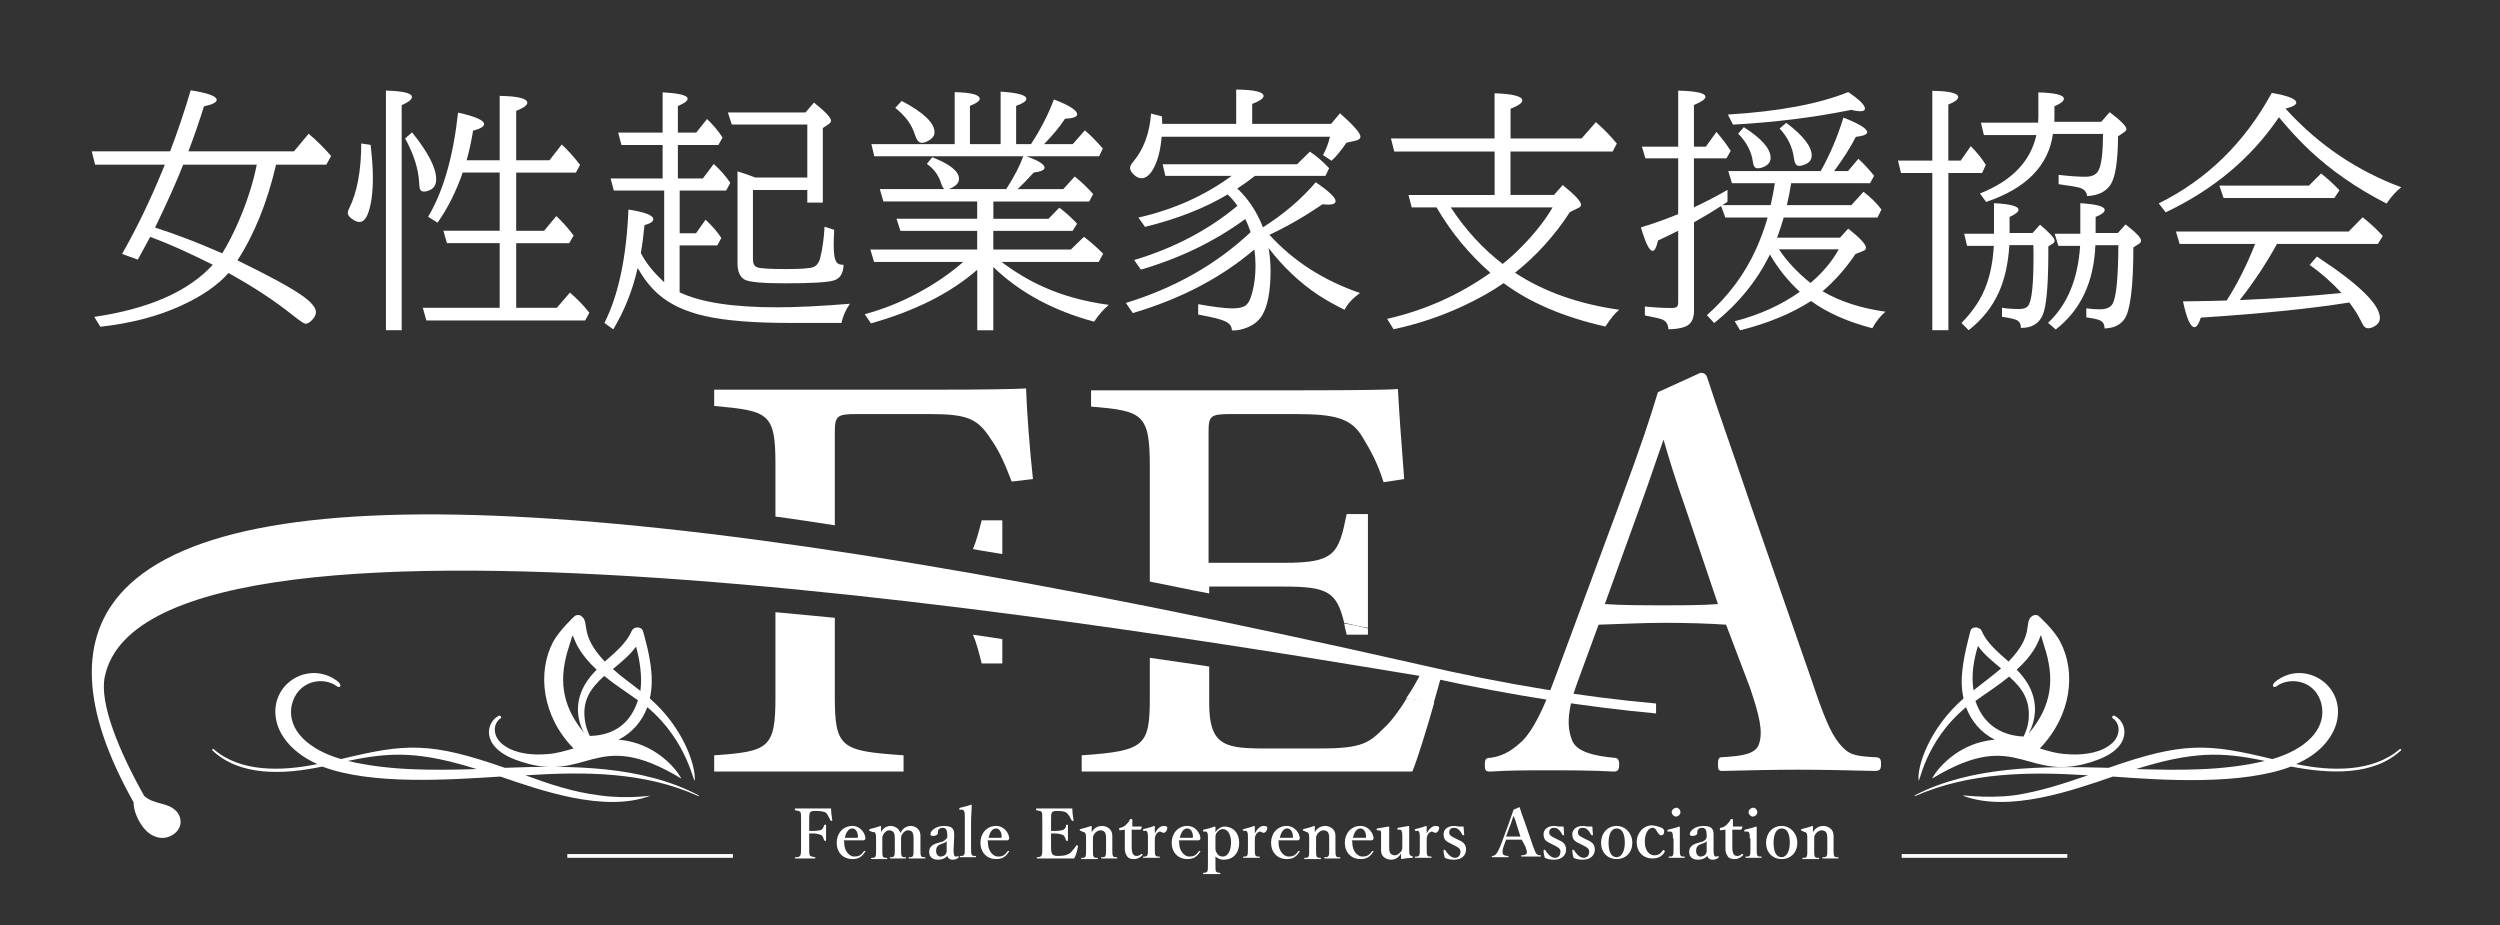 <?xml version="1.0" encoding="UTF-8"?>
<svg id="_レイヤー_1" data-name="レイヤー_1" xmlns="http://www.w3.org/2000/svg" version="1.1" viewBox="0 0 400 148">
  <rect x="0" y="0" width="400" height="148" fill="#333333" stroke="none"/>
  <!-- Generator: Adobe Illustrator 30.1.0, SVG Export Plug-In . SVG Version: 2.1.1 Build 136)  -->
  <defs>
    <style>
      .st0 {
        fill: #fff;
      }
    </style>
  </defs>
  <g>
    <g>
      <rect class="st0" x="90.77" y="136.65" width="26.5" height=".6"/>
      <rect class="st0" x="304.27" y="136.65" width="26.5" height=".6"/>
    </g>
    <g>
      <path class="st0" d="M335.67,121.55c-11.7,4.4-12.3-5.6-26.5,3-.2.1,3-5.6,10-6.2-2.2-1.1-3.8-3-4.6-5.2-6.8,5.6-7.5,12.8-7.6,11.6-.2-2.3,1.8-8.3,7.2-13-.8-3.4.2-7.3,1.1-10.8.2-.8,1.5-.7,1.8,0,.8,1.9,2.6,3.4,4.3,4.9,4.3-4.4,2.3-6.3,3.8-7.3.3-.2.8-.2,1,0,0,0,2.5,2.2,3.5,4.2,2.5,4.8,1.8,11.7-3.3,17,1.3.4,2.6.8,4.1.9,2.3.2,5,0,6.9-1.3,2-1.3,2-3.5.7-4.4-.3-.2,0-.6.3-.4,2,1,2.9,4.9-2.7,7ZM315.77,110.45c1.5-1.2,3-2.3,4.4-3.5-1.3-1.1-2.7-2.2-3.7-3.6-.7,2.3-1.1,4.8-.7,7.1ZM323.77,117.85c.4-.8.7-1.7.8-2.6.3-3.2-.9-5-3.1-7-1.7,1.4-3.6,2.6-5.4,3.9,1.1,3.3,3.6,5.5,7.7,5.7ZM327.07,103.35c-1.2-3.7.7-.8-4.4,3.8,5.8,5.8,1,11.3,2.1,10,3.6-4.4,4-8.7,2.3-13.8Z"/>
      <path class="st0" d="M384.17,120.05c-4.4,4.1-11.4,3.8-17.6,2.6-7.9,3-20.4,2.2-28.5,1.6-6.4,2.2-16.6,5.8-23.9,3.1-.7-.3,3.3.5,8.1-.1,4.1-.6,8-1.9,11.8-3.2-9.4-.6-18.9-.5-27.6,3.3-.1,0-.2-.1-.1-.1,9.1-4.7,20.4-4.7,31-4.4,12-4.2,15.9-3.9,26.2-1.4,4.9-1.4,8.7-4.5,7.9-8.6-.8-4-5.1-4.7-7.3-3-.4.3-1.2-.3.8-1.4,4.5-2.5,10.3,1.5,8.9,7.1-.6,2.4-2.7,5.1-6.5,6.7,5.7,1.2,12.3,1.3,16.6-2.4.1-.1.3.1.2.2ZM362.37,121.75c-7-1.5-11.6-1.5-20.6,1.3,6.8.2,14,.3,20.6-1.3Z"/>
    </g>
    <g>
      <path class="st0" d="M79.77,114.55c.3-.2.6.3.3.4-1.3.9-1.3,3.1.7,4.4,1.9,1.3,4.6,1.5,6.9,1.3,1.4-.1,2.7-.5,4.1-.9-5.1-5.2-5.8-12.2-3.3-17,1-1.9,3.5-4.2,3.5-4.2.3-.2.8-.2,1,0,1.5,1-.4,2.9,3.8,7.3,1.7-1.5,3.5-3,4.3-4.9.3-.7,1.5-.8,1.8,0,1,3.5,1.9,7.4,1.1,10.8,5.4,4.7,7.3,10.7,7.2,13-.1,1.3-.9-6-7.6-11.6-.8,2.2-2.4,4.1-4.6,5.2,7,.6,10.2,6.3,10,6.2-14.2-8.6-14.8,1.4-26.5-3-5.6-2.1-4.7-6-2.7-7ZM101.77,103.45c-1,1.4-2.4,2.5-3.7,3.6,1.3,1.2,2.9,2.3,4.4,3.5.3-2.4-.1-4.9-.7-7.1ZM102.07,112.05c-1.8-1.3-3.7-2.5-5.4-3.9-2.2,2-3.5,3.9-3.1,7,.1.9.4,1.8.8,2.6,4.2-.1,6.6-2.3,7.7-5.7ZM93.37,117.15c1,1.3-3.8-4.2,2.1-10-5-4.6-3.2-7.4-4.4-3.8-1.7,5.1-1.3,9.4,2.3,13.8Z"/>
      <path class="st0" d="M34.17,119.85c4.2,3.7,10.8,3.6,16.6,2.4-3.8-1.7-5.9-4.3-6.5-6.7-1.4-5.6,4.3-9.6,8.9-7.1,2,1.1,1.2,1.7.8,1.4-2.2-1.7-6.4-1-7.3,3-.8,4.1,3,7.2,7.9,8.6,10.3-2.5,14.2-2.8,26.2,1.4,10.6-.4,21.9-.4,31,4.4.1.1,0,.2-.1.1-8.6-3.9-18.2-3.9-27.6-3.3,3.8,1.4,7.7,2.7,11.8,3.2,4.8.7,8.9-.1,8.1.1-7.3,2.7-17.5-.9-23.9-3.1-8.1.5-20.6,1.4-28.5-1.6-6.2,1.3-13.2,1.6-17.6-2.6-.1-.1.1-.3.2-.2ZM76.27,123.05c-9-2.8-13.6-2.8-20.6-1.3,6.7,1.6,13.9,1.5,20.6,1.3Z"/>
    </g>
    <path class="st0" d="M133.57,69.25c0-2.7.3-3,3.5-3h11.6c6.1,0,7.7.7,9.8,3.9,1.5,2.1,2.4,4.3,3.4,6.9l3.4-.4c-.5-4.5-1-11.1-1.1-14.5-1.9.1-5.6.2-15.4.2h-34.5v2.6c8.7.8,9.8,1.1,9.8,9.3v8.4c3.1.4,6.2.9,9.5,1.4v-14.8Z"/>
    <path class="st0" d="M160.37,83.25h-3.3c-.5,2-.9,3.4-1.4,4.6,1.5.3,3.1.5,4.7.8v-5.4Z"/>
    <path class="st0" d="M124.07,111.55c0,8.1-1,8.7-9.8,9.3v2.6h30.3v-2.6c-9.9-.7-11-1.1-11-9.3v-12.7c-3.2-.3-6.3-.6-9.5-.9v13.6Z"/>
    <path class="st0" d="M225.27,111.75h-.2c-1.1,1.8-2.4,3.6-3.6,4.7-2.4,2.4-3.5,3.3-10.1,3.3h-10.1c-5.4-.1-7.8-.7-7.8-7.2v-5.9c-3.1-.5-6.2-.9-9.5-1.4v6.4c0,7.7-.8,8.5-10.9,9.2v2.6h52.9c.8-1.9,2.4-7.1,3.5-11-.4-.1-.9-.2-1.3-.3l-2.9-.4Z"/>
    <path class="st0" d="M193.37,93.85h12c7,0,8.5.8,9.7,5.8,1.3.3,2.5.6,3.8.8v-18.2h-3.4c-1.3,6.4-1.9,7.8-10,7.8h-12.1v-20.8c0-2.7.2-3,3.6-3h10.3c6.5,0,9,.7,10.8,3.8,1.2,2,2.3,3.9,3.3,7.1l3.3-.5c-.4-5-.9-12-1-14.4-1.3.1-5.6.2-15.8.2h-33.3v2.6c8.2.7,9.4,1.1,9.4,9.5v18.5c3.1.6,6.3,1.3,9.5,1.9v-1.1h-.1Z"/>
    <path class="st0" d="M227.27,107.85c-.6,1.2-1.4,2.6-2.3,3.9h.2l2.9.5c.4.1.9.2,1.3.3.5-1.7.9-3.2,1.1-3.9l-3.2-.8Z"/>
    <path class="st0" d="M215.47,101.55h3.4v-1c-1.3-.3-2.5-.6-3.8-.8.1.5.2,1.1.4,1.8Z"/>
    <path class="st0" d="M264.87,112.55c-11.2-1-23.9-3-38.1-6.3-120.4-27.3-188.1-31.2-206.8-12-7.5,7.7-7,19.2,1.4,34.1,0,1.3.6,2.8,1.6,4.1,1.1,1.4,3,2.2,4.7,1.1,1.4-.9,1.6-2.5.6-3.7-1.5-1.6-3.5-1-5.2-2.5-4.1-7.3-7.2-14.9-6.3-19.1,7.2-34.5,170-6.8,212.2.2,13.3,2.9,25.2,4.7,36,5.7v-1.6h-.1Z"/>
    <path class="st0" d="M155.67,101.55c.5,1.1.9,2.6,1.4,4.6h3.3v-3.9l-4.7-.7Z"/>
    <path class="st0" d="M276.17,99.95c-2.8-.2-6.5-.3-9.8-.3-3.6,0-7,.2-10.6.3l-3.3,9c-1.9,5.1-1.7,7.6-.9,9.6.8,1.8,3.6,2.4,6.7,2.7.5,0,.8.2.8,1.1s-.3,1.1-.9,1.1c-3.2-.2-7.5-.2-10.7-.2-3,0-6.2,0-9,.2-.8,0-.9-.2-.9-1.1s.2-1.1.9-1.1c2.3-.3,3.8-1.5,5.1-2.7,1.7-1.7,3.3-4.9,5.2-10l10.3-27.8c4-10.8,4.8-13.5,6.2-18l6.8-3.1c.6,0,.9.2,1.1.8,1.7,5.3,3.3,9.6,7.1,20.8l9.7,27.9c1.7,5.1,2.9,8.1,4.3,9.8,1.5,1.8,2.3,2,5.6,2.2.9,0,1.1.2,1.1,1.1s-.2,1.1-1.1,1.1c-3.7-.1-8.5-.2-12.2-.2-3.3,0-8.4.1-12.1.2-.6,0-.7-.2-.7-1.1s.2-1.1.7-1.1c3.3-.2,5.4-.5,5.9-2.2.6-1.9.1-4.3-1.5-9l-3.8-10ZM269.77,81.55c-2-5.7-2.7-8.1-3.6-11.2-1.2,3.3-1.9,5.6-3.9,11.1l-5.5,15.2c2.8.2,6.3.2,9.5.2,2.7,0,6.1,0,8.6-.2l-5.1-15.1Z"/>
    <g>
      <path class="st0" d="M129.47,135.35c0,1.1,0,1.2.1,1.5.1.2.4.2.8.3q.1,0,.1.1t-.1.1h-3.1q-.1,0-.1-.1,0-.1.1-.1c.4,0,.6,0,.8-.3.1-.3.1-.7.1-1.5v-4c0-1,0-1.2-.1-1.4-.1-.2-.4-.2-.8-.3q-.1,0-.1-.1c0-.1,0-.2.1-.2h5.7c0,.6.1,1.3.2,1.9q0,.1-.1.1c-.1,0-.2,0-.2-.1-.2-.4-.5-1-.7-1.2-.3-.2-.8-.3-1.7-.3-.4,0-.7,0-.9.3-.1.2-.1.7-.1,1.3v1.6h.6c.7,0,1.2-.1,1.4-.2.2-.2.3-.4.4-.7q0-.1.2-.1.1,0,.1.1v2.4q0,.1-.1.1-.1,0-.2-.1c-.1-.3-.2-.6-.4-.8-.2-.1-.7-.3-1.4-.3h-.6v2Z"/>
      <path class="st0" d="M135.07,134.85c0,1.4.9,2.2,1.6,2.2s1.1-.2,1.5-.8l.1-.1h.1l.1.1s0,.1-.1.1c-.5.8-1.1,1.1-2,1.1-1.5,0-2.5-1.1-2.5-2.6s1-2.7,2.5-2.7c1.4,0,2.1,1.3,2.1,2q0,.1-.1.2t-.2.1h-3.2c.1.1.1.2.1.4ZM137.17,134.05c.1,0,.1-.1.1-.2,0-.6-.3-1.3-.9-1.3s-1,.6-1.2,1.5h2Z"/>
      <path class="st0" d="M139.17,132.95q-.1,0-.1-.1t.1-.2c.4-.1,1.2-.3,1.7-.5q.1,0,.1.1v.9c.3-.7,1-1,1.5-1,.6,0,1.3.3,1.6,1.1.4-.7.9-1.1,1.7-1.1.3,0,1.5.2,1.5,1.6v2c0,.7,0,1,.1,1.2s.3.2.6.2q.1,0,.1.1,0,.1-.1.1h-2.5q-.1,0-.1-.1,0-.1.1-.1c.3,0,.5,0,.6-.2s.1-.5.1-1.2v-1.5c0-.3,0-.6-.1-.9s-.3-.5-.8-.5c-.4,0-.7.3-.9.6-.2.3-.2.5-.2.8v1.5c0,.7,0,1,.1,1.2s.3.2.6.2q.1,0,.1.1,0,.1-.1.1h-2.4q-.1,0-.1-.1,0-.1.1-.1c.3,0,.5,0,.6-.2s.1-.5.1-1.2v-1.5c0-.3,0-.6-.1-.9s-.4-.5-.8-.5-.7.3-.9.6c-.2.3-.2.5-.2.9v1.5c0,.7,0,1,.1,1.2s.3.2.6.2q.1,0,.1.1,0,.1-.1.1h-2.4q-.1,0-.1-.1,0-.1.1-.1c.3,0,.5,0,.6-.2s.1-.5.1-1.2v-1.6c0-.4,0-.7-.1-.9-.1-.2-.2-.3-.4-.2l-.5-.2Z"/>
      <path class="st0" d="M152.57,136.05c0,.7.1,1,.4,1,.1,0,.2,0,.3-.1,0,0,.1,0,.1.1v.2c-.2.1-.5.3-.9.3-.5,0-.8-.2-.9-.6-.4.4-.8.6-1.5.6-1.1,0-1.4-.7-1.4-1.2s.1-.7.4-1c.3-.3.7-.4,1.4-.6.5-.1.7-.3.8-.4s.3-.3.3-.4v-.3c0-.8-.2-1.2-.7-1.2-.2,0-.4,0-.6.2-.2.1-.2.3-.2.6s-.3.5-.8.5c-.3,0-.4-.1-.4-.3,0-.5.8-1.3,2.2-1.3,1.6,0,1.6.8,1.6,1.6l-.1,2.3ZM151.47,134.55c-.1.2-.3.3-.9.5-.6.2-.8.6-.8,1.1,0,.6.4.9.7.9.6,0,1-.4,1-.9v-1.6Z"/>
      <path class="st0" d="M154.37,130.75c0-.4,0-.7-.1-.9,0-.2-.2-.3-.4-.3h-.3q-.1,0-.1-.1t.1-.2c.4-.1,1.3-.3,1.8-.5q.1,0,.1.1c0,.8-.1,1.6-.1,2.7v4c0,.7,0,1,.1,1.2s.3.2.6.2q.1,0,.1.1,0,.1-.1.1h-2.4q-.1,0-.1-.1,0-.1.1-.1c.3,0,.5,0,.6-.2s.1-.5.1-1.2v-4.8h0Z"/>
      <path class="st0" d="M158.07,134.85c0,1.4.9,2.2,1.6,2.2s1.1-.2,1.5-.8l.1-.1h.1l.1.1s0,.1-.1.1c-.5.8-1.1,1.1-2,1.1-1.5,0-2.5-1.1-2.5-2.6s1-2.7,2.5-2.7c1.4,0,2.1,1.3,2.1,2q0,.1-.1.2t-.2.1h-3.2c.1.1.1.2.1.4ZM160.17,134.05c.1,0,.1-.1.1-.2,0-.6-.3-1.3-.9-1.3s-1,.6-1.2,1.5h2Z"/>
      <path class="st0" d="M168.17,135.35c0,.5,0,1.1.2,1.3.2.3.6.3,1,.3,1,0,1.5-.2,1.9-.5.3-.3.6-.7.9-1.1,0-.1.1-.1.2-.1s.1.1.1.2c-.1.6-.3,1.4-.6,1.9h-5.9q-.1,0-.1-.1t.1-.1c.4,0,.6-.1.7-.3.1-.2.1-.7.1-1.4v-4.1c0-1,0-1.2-.1-1.4-.1-.2-.3-.2-.8-.3q-.1,0-.1-.1c0-.1,0-.2.1-.2h5.7c0,.6.1,1.3.2,1.9q0,.1-.1.1c-.1,0-.2,0-.2-.1-.2-.4-.5-.9-.7-1.1-.3-.3-.8-.4-1.6-.4-.4,0-.7,0-.9.3-.1.2-.1.7-.1,1.3v1.6h.6c.7,0,1.2-.1,1.4-.2.3-.2.4-.4.4-.7q0-.1.2-.1.1,0,.1.1v2.4q0,.1-.1.1-.1,0-.2-.1c-.1-.3-.2-.6-.4-.8-.2-.1-.7-.3-1.4-.3h-.6v2h0Z"/>
      <path class="st0" d="M172.97,132.95q-.1,0-.2-.1t.1-.2c.4-.1,1.2-.3,1.7-.5q.1,0,.1.1v.9c.4-.7,1-1,1.7-1,.3,0,1.6.2,1.6,1.6v2c0,.7,0,1,.1,1.2s.3.2.6.2q.1,0,.1.1,0,.1-.1.1h-2.4q-.1,0-.1-.1,0-.1.1-.1c.3,0,.5,0,.6-.2s.1-.5.1-1.2v-1.5c0-.3,0-.6-.1-.9s-.4-.5-.8-.5-.8.3-1,.6c-.2.3-.2.5-.2.9v1.5c0,.7,0,1,.1,1.2s.3.2.6.2q.1,0,.1.1,0,.1-.1.1h-2.5q-.1,0-.1-.1,0-.1.1-.1c.3,0,.5,0,.6-.2s.1-.5.1-1.2v-1.6c0-.4,0-.7-.1-.9-.1-.2-.2-.2-.3-.2l-.4-.2Z"/>
      <path class="st0" d="M179.17,132.85q-.1,0-.1-.2t.1-.2c.3,0,.7-.2,1-.5.2-.2.5-.5.6-.8,0-.1.1-.1.2-.1s.2,0,.2.1v1.1h1.5s.1,0,0,.1l-.1.3-.1.1h-1.4v2.8c0,.6.1.9.2,1.1.2.3.5.3.6.3.3,0,.5-.1.7-.3h.2q.1.1,0,.2c-.3.3-.7.6-1.3.6-.5,0-.9-.1-1.1-.4-.2-.3-.4-.6-.4-1.2v-3.1l-.8.1Z"/>
      <path class="st0" d="M183.07,132.95q-.1,0-.2-.1t.1-.2c.4-.1,1.2-.3,1.7-.5q.1,0,.1.1v1.1c.3-.6.8-1.2,1.4-1.2.4,0,.6.1.6.3,0,.4-.3.8-.6.8-.2,0-.4-.2-.6-.2-.1,0-.3.1-.5.3-.2.3-.3.5-.3,1v1.3c0,.7,0,1,.1,1.2s.3.2.6.2q.1,0,.1.1,0,.1-.1.1h-2.5q-.1,0-.1-.1,0-.1.1-.1c.3,0,.5,0,.6-.2s.1-.5.1-1.2v-1.6c0-.4,0-.7-.1-.9-.1-.2-.2-.3-.4-.2h-.1Z"/>
      <path class="st0" d="M188.67,134.85c0,1.4.9,2.2,1.6,2.2s1.1-.2,1.5-.8l.1-.1h.1l.1.1s0,.1-.1.1c-.5.8-1.1,1.1-2,1.1-1.5,0-2.5-1.1-2.5-2.6s1-2.7,2.5-2.7c1.4,0,2.1,1.3,2.1,2q0,.1-.1.2t-.2.1h-3.2c.1.1.1.2.1.4ZM190.77,134.05c.1,0,.1-.1.1-.2,0-.6-.3-1.3-.9-1.3s-1,.6-1.2,1.5h2Z"/>
      <path class="st0" d="M194.47,138.05c0,.8,0,1.3.1,1.4s.3.2.6.2q.1,0,.1.1t-.1.1h-2.6q-.1,0-.1-.1,0-.1.1-.1c.3,0,.5-.1.6-.2.1-.2.1-.6.1-1.4v-3.9c0-.4,0-.7-.1-.9-.1-.2-.2-.2-.3-.2h-.3q-.1,0-.1-.1,0-.1.1-.2c.5-.1,1.2-.3,1.8-.5.1,0,.1.1.1.1v.8c.4-.6,1-.9,1.4-.9,1.5,0,2.4,1.1,2.4,2.6,0,1.6-.9,2.7-2.5,2.7-.6,0-.9-.2-1.3-.5v1ZM194.47,135.55c0,.4,0,.6.2.9.2.4.5.6,1,.6.8,0,1.3-1,1.3-2.3s-.6-2.1-1.3-2.1c-.4,0-.7.2-1,.6-.2.3-.2.5-.2.9v1.4Z"/>
      <path class="st0" d="M199.07,132.95q-.1,0-.2-.1t.1-.2c.4-.1,1.2-.3,1.7-.5q.1,0,.1.1v1.1c.3-.6.8-1.2,1.4-1.2.4,0,.6.1.6.3,0,.4-.3.8-.6.8-.2,0-.4-.2-.6-.2-.1,0-.3.1-.5.3-.2.3-.3.5-.3,1v1.3c0,.7,0,1,.1,1.2s.3.2.6.2q.1,0,.1.1,0,.1-.1.1h-2.5q-.1,0-.1-.1,0-.1.1-.1c.3,0,.5,0,.6-.2s.1-.5.1-1.2v-1.6c0-.4,0-.7-.1-.9-.1-.2-.2-.3-.4-.2h-.1Z"/>
      <path class="st0" d="M204.57,134.85c0,1.4.9,2.2,1.6,2.2s1.1-.2,1.5-.8l.1-.1h.1l.1.1s0,.1-.1.1c-.5.8-1.1,1.1-2,1.1-1.5,0-2.5-1.1-2.5-2.6s1-2.7,2.5-2.7c1.4,0,2.1,1.3,2.1,2q0,.1-.1.2t-.2.1h-3.2c.2.1.1.2.1.4ZM206.77,134.05c.1,0,.1-.1.1-.2,0-.6-.3-1.3-.9-1.3s-1,.6-1.2,1.5h2Z"/>
      <path class="st0" d="M208.67,132.95q-.1,0-.2-.1t.1-.2c.4-.1,1.2-.3,1.7-.5q.1,0,.1.1v.9c.4-.7,1-1,1.7-1,.3,0,1.6.2,1.6,1.6v2c0,.7,0,1,.1,1.2s.2.2.6.2q.1,0,.1.1,0,.1-.1.1h-2.4q-.1,0-.1-.1,0-.1.1-.1c.3,0,.5,0,.6-.2s.1-.5.1-1.2v-1.5c0-.3,0-.6-.1-.9s-.4-.5-.8-.5-.8.3-1,.6c-.2.3-.2.5-.2.9v1.5c0,.7,0,1,.1,1.2s.3.2.6.2q.1,0,.1.1,0,.1-.1.1h-2.5q-.1,0-.1-.1,0-.1.1-.1c.3,0,.5,0,.6-.2s.1-.5.1-1.2v-1.6c0-.4,0-.7-.1-.9-.1-.2-.2-.2-.3-.2l-.4-.2Z"/>
      <path class="st0" d="M216.37,134.85c0,1.4.9,2.2,1.6,2.2s1.1-.2,1.5-.8l.1-.1h.1l.1.1s0,.1-.1.1c-.5.8-1.1,1.1-2,1.1-1.5,0-2.5-1.1-2.5-2.6s1-2.7,2.5-2.7c1.4,0,2.1,1.3,2.1,2q0,.1-.1.2t-.2.1h-3.2c.1.1.1.2.1.4ZM218.47,134.05c.1,0,.1-.1.1-.2,0-.6-.3-1.3-.9-1.3s-1,.6-1.2,1.5h2Z"/>
      <path class="st0" d="M225.97,137.05q.1,0,.1.1t-.1.1c-.4,0-1.3.1-1.7.2-.1,0-.1-.1-.1-.1v-.8c-.4.7-1,1-1.6,1-.4,0-1.6-.2-1.6-1.5v-2.9c0-.2-.2-.3-.3-.3h-.3q-.1,0-.1-.1c0-.1,0-.2.1-.2.5-.1,1.3-.2,1.8-.3.1,0,.1.1.1.1v3c0,.4,0,.8.1,1,.1.3.4.5.8.5s.7-.3,1-.6c.2-.3.2-.5.2-.9v-1.5c0-.4,0-.6-.1-.8,0-.2-.1-.3-.3-.3h-.3q-.1,0-.1-.1,0-.1.1-.2c.4-.1,1.3-.2,1.7-.3.1,0,.1.1.1.1v3.4c0,.7,0,.9.1,1.1s.2.2.4.2v.1Z"/>
      <path class="st0" d="M226.57,132.95q-.1,0-.2-.1t.1-.2c.4-.1,1.2-.3,1.7-.5q.1,0,.1.1v1.1c.3-.6.8-1.2,1.4-1.2.4,0,.6.1.6.3,0,.4-.3.8-.6.8-.2,0-.4-.2-.6-.2-.1,0-.3.1-.5.3-.2.3-.3.5-.3,1v1.3c0,.7,0,1,.1,1.2s.3.2.6.2q.1,0,.1.1,0,.1-.1.1h-2.5q-.1,0-.1-.1,0-.1.1-.1c.3,0,.5,0,.6-.2s.1-.5.1-1.2v-1.6c0-.4,0-.7-.1-.9-.1-.2-.2-.3-.4-.2h-.1Z"/>
      <path class="st0" d="M232.27,135.05c-.8-.4-1.3-.6-1.3-1.6,0-.6.5-1.3,1.7-1.3.3,0,.6.1.8.1h.7c0,.4.1.9.1,1.3q0,.1-.1.1t-.2-.1c-.3-.6-.7-1.1-1.3-1.1s-.8.3-.8.8c0,.3.2.5.8.8l.4.2c.9.4,1.5.7,1.5,1.7,0,.8-.6,1.6-1.9,1.6-.6,0-1.1-.1-1.5-.3-.1-.3-.2-.8-.2-1.2q0-.1.1-.1.1,0,.2.1c.4.7,1,1.2,1.5,1.2.6,0,.9-.4.9-1,0-.5-.4-.7-1-1l-.4-.2Z"/>
      <path class="st0" d="M243.47,134.35h-2.5l-.4,1.1c-.2.6-.2,1-.1,1.2.1.2.5.3.8.3q.1,0,.1.1t-.1.1h-2.5q-.1,0-.1-.1,0-.1.1-.1c.3,0,.5-.2.6-.3.2-.2.4-.6.7-1.3l1.3-3.5c.5-1.4.6-1.7.8-2.3l.9-.4q.1,0,.1.1c.2.7.4,1.2.9,2.6l1.2,3.5c.2.6.4,1,.5,1.2.2.2.3.3.7.3q.1,0,.1.1,0,.1-.1.1h-3q-.1,0-.1-.1,0-.1.1-.1c.4,0,.7-.1.8-.3.1-.2,0-.5-.2-1.1l-.6-1.1ZM242.67,131.95c-.2-.7-.3-1-.5-1.4-.2.4-.2.7-.5,1.4l-.7,1.9h2.3l-.6-1.9Z"/>
      <path class="st0" d="M248.27,135.05c-.8-.4-1.3-.6-1.3-1.6,0-.6.5-1.3,1.7-1.3.3,0,.6.1.8.1h.7c0,.4.1.9.1,1.3q0,.1-.1.1t-.2-.1c-.3-.6-.7-1.1-1.3-1.1s-.8.3-.8.8c0,.3.2.5.8.8l.4.2c.9.4,1.5.7,1.5,1.7,0,.8-.6,1.6-1.9,1.6-.6,0-1.1-.1-1.5-.3-.1-.3-.2-.8-.2-1.2q0-.1.1-.1.1,0,.2.1c.4.7,1,1.2,1.5,1.2.6,0,.9-.4.9-1,0-.5-.4-.7-1-1l-.4-.2Z"/>
      <path class="st0" d="M252.87,135.05c-.8-.4-1.3-.6-1.3-1.6,0-.6.5-1.3,1.7-1.3.3,0,.6.1.8.1h.7c0,.4.1.9.1,1.3q0,.1-.1.1t-.2-.1c-.3-.6-.7-1.1-1.3-1.1s-.8.3-.8.8c0,.3.2.5.8.8l.4.2c.9.4,1.5.7,1.5,1.7,0,.8-.6,1.6-1.9,1.6-.6,0-1.1-.1-1.5-.3-.1-.3-.2-.8-.2-1.2q0-.1.1-.1.1,0,.2.1c.4.7,1,1.2,1.5,1.2.6,0,.9-.4.9-1,0-.5-.4-.7-1-1l-.4-.2Z"/>
      <path class="st0" d="M261.17,134.85c0,1.5-1,2.6-2.5,2.6s-2.5-1.1-2.5-2.6,1-2.7,2.5-2.7c1.4,0,2.5,1.2,2.5,2.7ZM257.37,134.85c0,1.4.4,2.3,1.3,2.3.8,0,1.3-1,1.3-2.3,0-1.4-.4-2.3-1.3-2.3s-1.3,1-1.3,2.3Z"/>
      <path class="st0" d="M265.87,132.45c.2.1.4.3.4.5,0,.4-.1.7-.5.7-.3,0-.5-.4-.7-.7-.1-.2-.3-.5-.6-.5-.8,0-1.3.9-1.3,2.3s.8,2.1,1.5,2.1c.6,0,1-.2,1.4-.8q.1-.1.2,0t.1.2c-.4.8-1.1,1.1-2,1.1-1.5,0-2.5-1.1-2.5-2.6s1.1-2.7,2.5-2.7c.8.1,1.2.3,1.5.4Z"/>
      <path class="st0" d="M267.67,134.15c0-.4,0-.7-.1-.9-.1-.2-.2-.2-.4-.2h-.3q-.1,0-.1-.1t.1-.2c.4-.1,1.3-.3,1.8-.5q.1,0,.1.1v3.3c0,.7,0,1,.1,1.2s.3.2.6.2q.1,0,.1.1,0,.1-.1.1h-2.4q-.1,0-.1-.1,0-.1.1-.1c.3,0,.5,0,.6-.2s.1-.5.1-1.2v-1.5h-.1ZM268.87,129.95c0,.4-.4.7-.7.7-.4,0-.7-.4-.7-.7,0-.4.4-.7.7-.7.3-.1.7.3.7.7Z"/>
      <path class="st0" d="M274.17,136.05c0,.7.1,1,.4,1,.1,0,.2,0,.3-.1,0,0,.1,0,.1.1v.2c-.2.1-.5.3-.9.3-.5,0-.8-.2-.9-.6-.4.4-.8.6-1.5.6-1.1,0-1.4-.7-1.4-1.2s.1-.7.4-1,.7-.4,1.4-.6c.5-.1.7-.3.8-.4.1-.1.2-.3.2-.4v-.3c0-.8-.2-1.2-.7-1.2-.2,0-.4,0-.6.2-.2.1-.2.3-.2.6s-.3.5-.8.5c-.3,0-.4-.1-.4-.3,0-.5.8-1.3,2.2-1.3,1.6,0,1.6.8,1.6,1.6v2.3ZM273.07,134.55c-.1.2-.3.3-.9.5s-.8.6-.8,1.1c0,.6.4.9.7.9.6,0,1-.4,1-.9v-1.6Z"/>
      <path class="st0" d="M275.27,132.85q-.1,0-.1-.2t.1-.2c.3,0,.7-.2,1-.5.2-.2.5-.5.6-.8,0-.1.1-.1.2-.1s.2,0,.2.1v1.1h1.5s.1,0,0,.1l-.1.3-.1.1h-1.4v2.8c0,.6.1.9.2,1.1.2.3.5.3.6.3.3,0,.5-.1.7-.3h.2q.1.1,0,.2c-.3.3-.7.6-1.3.6-.5,0-.9-.1-1.1-.4s-.4-.6-.4-1.2v-3.1l-.8.1Z"/>
      <path class="st0" d="M279.97,134.15c0-.4,0-.7-.1-.9-.1-.2-.2-.2-.4-.2h-.3q-.1,0-.1-.1t.1-.2c.4-.1,1.3-.3,1.8-.5q.1,0,.1.1v3.3c0,.7,0,1,.1,1.2s.3.2.6.2q.1,0,.1.1,0,.1-.1.1h-2.4q-.1,0-.1-.1,0-.1.1-.1c.3,0,.5,0,.6-.2s.1-.5.1-1.2v-1.5h-.1ZM281.17,129.95c0,.4-.4.7-.7.7-.4,0-.7-.4-.7-.7,0-.4.4-.7.7-.7.3-.1.7.3.7.7Z"/>
      <path class="st0" d="M287.57,134.85c0,1.5-1,2.6-2.5,2.6s-2.5-1.1-2.5-2.6,1-2.7,2.5-2.7c1.4,0,2.5,1.2,2.5,2.7ZM283.77,134.85c0,1.4.4,2.3,1.3,2.3.8,0,1.3-1,1.3-2.3,0-1.4-.4-2.3-1.3-2.3s-1.3,1-1.3,2.3Z"/>
      <path class="st0" d="M288.37,132.95q-.1,0-.2-.1t.1-.2c.4-.1,1.2-.3,1.7-.5q.1,0,.1.1v.9c.4-.7,1-1,1.7-1,.3,0,1.6.2,1.6,1.6v2c0,.7,0,1,.1,1.2s.2.2.6.2q.1,0,.1.1,0,.1-.1.1h-2.4q-.1,0-.1-.1,0-.1.1-.1c.3,0,.5,0,.6-.2s.1-.5.1-1.2v-1.5c0-.3,0-.6-.1-.9s-.4-.5-.8-.5-.8.3-1,.6c-.2.3-.2.5-.2.9v1.5c0,.7,0,1,.1,1.2s.3.2.6.2q.1,0,.1.1,0,.1-.1.1h-2.5q-.1,0-.1-.1,0-.1.1-.1c.3,0,.5,0,.6-.2s.1-.5.1-1.2v-1.6c0-.4,0-.7-.1-.9-.1-.2-.2-.2-.3-.2l-.4-.2Z"/>
    </g>
  </g>
  <g>
    <path class="st0" d="M36.56,43.68c-1.76,1.99-4.32,3.75-7.68,5.27-3.69,1.68-7.97,2.79-12.83,3.33l-.97-1.58c8.73-1.28,15.05-4.06,18.97-8.34-3.64-1.82-6.73-3.21-9.27-4.18l-.75-.28c-.54,1.01-1.2,2.22-1.98,3.64l-2.52-.91c2.3-4.03,4.46-8.48,6.46-13.35l.38-.93h-11.15l-.54-2.14h12.54c1.23-3.23,2.32-6.48,3.29-9.76,2.77.43,4.16.94,4.16,1.54,0,.39-.68.73-2.04,1.03-.73,2.36-1.56,4.75-2.48,7.19h16.89l2.34-2.81c1.2,1,2.4,2.18,3.6,3.56l-.77,1.39h-8.04c-1.41,6.03-3.47,11.14-6.18,15.31,4.89,2.38,8.25,4.2,10.08,5.45,1.66,1.12,2.48,2.07,2.48,2.85,0,.39-.2.79-.59,1.21-.39.42-.75.63-1.07.63-.23,0-.92-.46-2.08-1.39-2.92-2.33-6.34-4.57-10.26-6.73ZM41.07,26.35h-11.76c-1.02,2.61-2.52,5.97-4.5,10.06,3.41,1.1,6.81,2.4,10.22,3.9l.53.22c.92-1.49,1.77-3.16,2.57-4.99,1.4-3.23,2.38-6.3,2.95-9.19Z"/>
    <path class="st0" d="M57.81,22.96l1.49.22c.24,2.11.36,3.86.36,5.23,0,2.44-.26,4.34-.77,5.72-.35.93-.82,1.39-1.39,1.39-.39,0-.84-.21-1.35-.63-.34-.27-.51-.54-.51-.83,0-.18.07-.41.22-.71,1.28-2.56,1.93-6.03,1.94-10.4ZM61.75,52.83V14.49c2.77.08,4.16.42,4.16,1.03,0,.38-.54.82-1.64,1.31v36h-2.52ZM65.93,21.18c2.57,3.19,3.86,5.69,3.86,7.49,0,.78-.28,1.33-.85,1.66-.39.22-.77.32-1.15.32-.32,0-.53-.17-.63-.5-.04-.11-.07-.44-.1-1.01-.13-2.18-.88-4.51-2.24-6.99l1.11-.97ZM79.95,49.24v-10.34h-8.44l-.57-1.98h9.01v-9.31h-5.92c-1.05,3.03-2.39,5.7-4.02,8.02l-1.51-.95c2.42-4.05,4.02-9.61,4.79-16.66,2.77.61,4.16,1.22,4.16,1.84,0,.39-.59.74-1.76,1.05-.26,1.63-.6,3.2-1.03,4.73h5.29v-10.3c2.95.05,4.42.42,4.42,1.11,0,.38-.59.81-1.78,1.29v7.9h5.33l1.96-2.52c1.04.96,2.01,2.05,2.93,3.27l-.67,1.23h-9.55v9.31h4.46l1.96-2.36c.93.86,1.85,1.9,2.77,3.11l-.71,1.23h-8.48v10.34h6.5l2.1-2.44c1.2,1.04,2.23,2.11,3.11,3.23l-.67,1.23h-25.41l-.57-2.02h12.28Z"/>
    <path class="st0" d="M106.27,30.49h-8.06l-.51-1.94h8.32v-5.35h-6.59l-.52-1.98h7.11v-6.44c2.67.13,4,.48,4,1.03,0,.34-.52.72-1.56,1.15v4.26h2.93l1.74-2.18c1.01.98,1.84,1.97,2.48,2.97l-.67,1.19h-6.48v5.35h4l1.74-2.32c1.09,1,1.97,2.01,2.65,3.03l-.67,1.23h-7.43v6.83h2.61l1.53-2.16c1.08,1,1.92,1.97,2.52,2.91l-.63,1.19h-6.04v7.51c3.35,1.6,8.54,2.4,15.55,2.4,3.18,0,7.08-.19,11.7-.57-.69.98-1.14,2.01-1.35,3.07h-8.2c-5.89,0-10.44-.37-13.68-1.11-3.19-.73-5.72-1.93-7.57-3.62-1.14-1.02-2.2-2.38-3.17-4.06-.78,3.5-2.08,6.77-3.9,9.82l-1.41-1.03c2.25-4.48,3.53-10.53,3.84-18.14,2.65.4,3.98.92,3.98,1.56,0,.36-.47.67-1.41.93-.16,1.7-.36,3.18-.59,4.46.81,1.58,2.05,3.13,3.74,4.67v-14.66ZM120.47,30.41v11.09c0,.65.21,1.06.63,1.25.46.2,1.99.3,4.61.3,2.26,0,3.7-.09,4.32-.28.61-.19,1.02-.72,1.23-1.6.35-1.44.57-3.07.67-4.89l1.54.49c-.05,1.06-.08,1.89-.08,2.46,0,1.44.16,2.36.49,2.77.19.24.5.36.95.36h.14c-.03,1.39-.57,2.23-1.62,2.53-1.09.3-3.7.44-7.82.44-3.57,0-5.71-.2-6.42-.61-.74-.42-1.11-1.3-1.11-2.65v-14.65c.69.2,1.46.47,2.32.79l.55.2h8.3v-8.48h-12.08l-.63-1.94h12.42l1.35-1.58c1.82,1.45,2.73,2.42,2.73,2.89,0,.2-.12.38-.36.55l-.95.63v11.94h-2.48v-2.02h-8.69Z"/>
    <path class="st0" d="M156.41,32.23h-15.07l-.57-1.98h10.34c-.2-.13-.37-.41-.5-.83-.42-1.37-1.19-2.44-2.32-3.19l.87-1.07c2.85,1.1,4.28,2.26,4.28,3.45,0,.69-.54,1.23-1.62,1.64h9.17c.07-.11.16-.24.26-.4,1.1-1.74,1.93-3.35,2.48-4.85h-23.84l-.47-1.94h13.33v-8.32c2.67.07,4,.42,4,1.07,0,.35-.52.73-1.56,1.13v6.12h4.91v-8.4c2.75.18,4.12.56,4.12,1.15,0,.36-.55.74-1.64,1.13v6.12h2.38c1.59-2.45,2.81-4.83,3.66-7.15,2.48.94,3.72,1.74,3.72,2.38,0,.42-.65.65-1.94.71-.77,1.2-1.89,2.55-3.35,4.06h4.59l1.94-2.2c.92.78,1.87,1.75,2.87,2.91l-.59,1.23h-11.64c1.94.69,2.91,1.3,2.91,1.84,0,.36-.58.62-1.74.77-.98,1.09-1.84,1.97-2.57,2.65h7.31l1.82-2.02c1.12.89,2.1,1.83,2.95,2.81l-.63,1.19h-15.33v2.77h8.81l1.74-1.78c.82.61,1.66,1.34,2.5,2.2l.34.36-.71,1.15h-12.69v2.99h12.4l2.1-2.04c1.02.77,2.05,1.67,3.07,2.71l-.71,1.31h-15.55c2.24,1.67,4.49,3.01,6.77,4.02,3.04,1.37,6.51,2.32,10.4,2.85-.81.67-1.6,1.57-2.36,2.69-6.56-1.78-11.93-4.69-16.12-8.75v10.12h-2.57v-9.68c-4.27,3.73-9.94,6.59-17.01,8.58l-.99-1.47c2.88-.77,5.69-1.89,8.42-3.35,2.79-1.49,5.23-3.16,7.33-5.01h-14.26l-.59-1.98h17.09v-2.99h-12.28l-.63-1.94h12.91v-2.77ZM144.27,16.15c3.5,1.84,5.25,3.51,5.25,5.01,0,.5-.26.91-.77,1.23-.47.31-.9.46-1.27.46-.46,0-.82-.43-1.09-1.29-.48-1.59-1.53-3.02-3.15-4.3l1.03-1.11Z"/>
    <path class="st0" d="M202.06,36.35l.02.02c3.38-2.15,6.19-4.56,8.44-7.21,2.11,1.44,3.17,2.44,3.17,3.01,0,.38-.38.57-1.13.57-.26,0-.57-.02-.95-.06-2.87,1.95-5.7,3.58-8.5,4.89,3.82,4.2,8.65,7.31,14.48,9.31-1.18.86-2.01,1.76-2.46,2.69-1.64-.81-3.07-1.62-4.28-2.42-2.92-1.95-5.55-4.44-7.88-7.47.22,1.25.32,2.47.32,3.66,0,3.27-.46,5.66-1.37,7.15-.51.83-1.29,1.47-2.34,1.9-.81.32-1.53.48-2.16.48-.07,0-.18,0-.32-.02,0-.66-.4-1.16-1.19-1.49-.7-.31-2.1-.65-4.2-1.03v-1.66c2.49.44,4.3.67,5.41.67,1,0,1.7-.14,2.12-.42.36-.24.65-.68.87-1.31.51-1.47.77-3.19.77-5.17,0-.85-.06-1.69-.18-2.53-5.28,4.51-11.76,7.91-19.45,10.18l-1.11-1.62c7.85-2.41,14.5-6.19,19.96-11.33-.28-.83-.57-1.54-.85-2.1-4.88,3.57-10.44,6.27-16.71,8.1l-1.07-1.54c6.36-1.9,11.86-4.79,16.52-8.67-.46-.66-.98-1.27-1.56-1.82-3.68,2.19-8.09,3.93-13.23,5.19l-1.05-1.49c5.6-1.27,10.57-3.49,14.91-6.67h-10.6l-.44-1.86h21.51l2.06-2.02c1.09.74,2.11,1.62,3.07,2.65l-.59,1.23h-11.27c-.93.73-1.87,1.4-2.83,2.02,1.76,1.66,3.13,3.72,4.1,6.2ZM185.86,21.89c-.15,1.91-.53,3.49-1.13,4.73-.61,1.27-1.31,1.9-2.1,1.9-.44,0-.88-.22-1.31-.67-.34-.35-.51-.67-.51-.97,0-.27.17-.61.51-1.01,1.67-1.99,2.62-4.56,2.85-7.7l1.74.46c.01.43.03.83.04,1.19h11.84v-5.49c2.92.03,4.38.37,4.38,1.03,0,.38-.61.8-1.82,1.27v3.19h12.62l1.43-1.7c2.18,1.94,3.27,3.18,3.27,3.74,0,.31-.26.53-.79.65l-1.45.32c-.86,1.27-1.66,2.23-2.38,2.89l-1.37-.91c.48-.86.86-1.84,1.11-2.93h-26.93Z"/>
    <path class="st0" d="M229.89,33.18h-4.02l-.51-1.98h13.78v-6.95h-16.06l-.53-2.1h16.58v-7.23c2.96.11,4.44.49,4.44,1.15,0,.4-.63.85-1.88,1.33v4.75h11.37l2.28-2.61c1.17,1.01,2.29,2.15,3.35,3.43l-.67,1.27h-16.34v6.95h6.95l1.41-1.58c1.95,1.58,2.93,2.63,2.93,3.15,0,.22-.16.39-.47.53l-1.31.63c-2.42,3.74-5.35,6.98-8.79,9.72,4.61,3.03,10.17,5,16.68,5.92-.63.48-1.37,1.38-2.22,2.69-6.65-1.51-12.08-3.82-16.28-6.95-1.8,1.27-3.97,2.48-6.48,3.66-3.57,1.66-7.28,2.9-11.13,3.72l-1.03-1.66c6.02-1.37,11.53-3.83,16.52-7.37-3.42-3-6.29-6.49-8.61-10.46ZM232.12,33.18c2.34,3.57,5.11,6.59,8.3,9.05.85-.66,1.78-1.49,2.79-2.5,2.23-2.23,3.97-4.42,5.21-6.55h-16.3Z"/>
    <path class="st0" d="M283.2,40.69c-2.07,4.23-5.05,7.89-8.93,10.99l-1.17-1.25c3.45-3.06,6.07-6.59,7.88-10.6.71-1.58,1.33-3.25,1.84-5.03h-6.77l-.67-1.84c-1.25.81-2.7,1.68-4.34,2.61v14.18c0,1.36-.52,2.22-1.56,2.57-.71.24-1.56.36-2.54.36-.03-.8-.36-1.32-1.01-1.58-.42-.15-1.33-.36-2.75-.63v-1.43c1.55.16,3,.24,4.34.24.5,0,.8-.13.91-.38.05-.12.08-.3.08-.53v-11.45c-.96.48-2.03,1-3.23,1.56-.24,1.1-.53,1.66-.87,1.66-.51,0-1.13-1.25-1.86-3.76,1.97-.59,3.95-1.3,5.96-2.12v-8.93h-5.25l-.55-1.86h5.8v-8.97c2.91.07,4.36.4,4.36.99,0,.36-.61.8-1.84,1.31v6.67h1.9l1.7-2.36c.85.97,1.61,1.98,2.28,3.03l-.67,1.19h-5.21v7.84c1.91-.89,3.7-1.82,5.37-2.79v1.9c-.27.19-.54.37-.81.54h7.72c.31-1.4.53-2.57.67-3.51h-6.87l-.59-1.94h14.79c1.48-2.61,2.69-5.47,3.64-8.56,2.53,1,3.8,1.78,3.8,2.34,0,.36-.61.61-1.82.75-.83,1.64-1.99,3.47-3.47,5.47h2.22l1.66-1.96c.75.67,1.6,1.58,2.52,2.71l-.65,1.19h-12.62c-.18,1.09-.4,2.26-.69,3.51h10.32l1.94-2.14c1.2.93,2.16,1.88,2.87,2.85l-.63,1.27h-15.01c-.32,1.12-.63,2.07-.93,2.87l-.14.36h10.08l1.31-1.45c1.9,1.49,2.85,2.52,2.85,3.07,0,.23-.16.4-.49.52l-1.19.47c-1.55,2.3-3.31,4.29-5.27,5.96,2.77,1.63,6.13,2.72,10.06,3.27-.82.7-1.52,1.58-2.1,2.65-3.97-1.04-7.24-2.49-9.8-4.36-3.12,2.01-6.91,3.57-11.35,4.69l-.87-1.45c3.96-1.02,7.43-2.59,10.42-4.71-1.9-1.75-3.49-3.74-4.79-5.98ZM276.45,18.33c8.15-.5,14.57-1.7,19.27-3.6,1.78,1.2,2.67,2.08,2.67,2.65,0,.28-.26.42-.77.42-.35,0-.83-.07-1.43-.22-5.9,1.2-12.2,1.99-18.91,2.36l-.83-1.62ZM279.02,20.35c2.86,1.83,4.28,3.46,4.28,4.89,0,.59-.3,1.05-.91,1.37-.43.22-.82.32-1.17.32-.42,0-.67-.33-.75-.99-.22-1.67-1-3.18-2.36-4.55l.91-1.05ZM289.68,45.28l.2-.18c1.84-1.59,3.29-3.33,4.32-5.21h-9.57c1.31,1.95,2.99,3.75,5.05,5.39ZM285.81,19.66c2.71,2.05,4.06,3.78,4.06,5.21,0,.66-.34,1.14-1.03,1.43-.38.16-.71.24-.99.24-.44,0-.71-.39-.81-1.17-.22-1.79-.98-3.39-2.3-4.81l1.07-.91Z"/>
    <path class="st0" d="M311.74,27.68v25.15h-2.57v-25.15h-5.01l-.48-1.98h5.49v-11.17c2.76.04,4.14.38,4.14,1.01,0,.36-.52.76-1.58,1.19v8.97h1.98l1.62-2.32c1.04,1.08,1.84,2.07,2.4,2.99l-.59,1.31h-5.41ZM318.99,39.34h-4.26l-.46-1.94h4.77v-4.89c2.61.13,3.92.48,3.92,1.05,0,.34-.48.72-1.43,1.15v2.57h3.68l1.19-1.33c1.56,1.31,2.34,2.16,2.34,2.57,0,.18-.1.33-.3.46l-.71.44v1.64c-.03,4.77-.31,7.84-.85,9.23-.57,1.45-1.74,2.18-3.53,2.18,0-.59-.21-1-.63-1.23-.38-.2-1.18-.38-2.4-.55v-1.45c.78.13,1.7.2,2.77.2.81,0,1.33-.25,1.56-.75.47-.97.71-3.47.71-7.51v-.77l-.02-1.19h-3.84c-.19,2.96-.75,5.49-1.7,7.57-1.04,2.32-2.64,4.33-4.81,6.04l-1.15-1.15c1.9-1.93,3.24-3.99,4.02-6.18.63-1.78,1.02-3.83,1.15-6.16ZM328.47,21.42c-.71,5.1-4.28,8.73-10.69,10.89l-.99-1.35c5.08-2.01,8.09-5.12,9.03-9.35h-8.4l-.47-1.98h9.15c.03-.39.04-.74.04-1.05v-3.8c2.72.08,4.08.42,4.08,1.03,0,.36-.5.76-1.51,1.19v1.58c0,.3,0,.6-.02.91h7.51l1.35-1.54c1.78,1.35,2.67,2.24,2.67,2.69,0,.18-.11.34-.34.5l-.99.67c-.03,3.95-.42,6.52-1.19,7.72-.74,1.14-2,1.76-3.78,1.84-.04-.66-.43-1.1-1.17-1.33-.57-.16-1.69-.35-3.37-.57v-1.49c1.76.2,3.19.3,4.28.3s1.77-.35,2.12-1.05c.46-.9.69-2.83.71-5.8h-8.02ZM332.81,39.34h-3.47l-.59-1.94h4.1v-4.89c2.6.16,3.9.52,3.9,1.09,0,.35-.48.72-1.45,1.11v2.57h3.56l1.23-1.37c1.66,1.28,2.48,2.13,2.48,2.57,0,.22-.12.4-.36.55l-.87.55c-.01,6.32-.49,10.14-1.43,11.47-.65.92-1.64,1.41-2.99,1.49l-.18.02c-.01-.63-.25-1.06-.71-1.29-.42-.19-1.16-.35-2.22-.49v-1.45c.71.11,1.43.16,2.16.16,1.04,0,1.72-.3,2.06-.91.58-1.05.88-4.17.91-9.35h-3.68c-.23,5.87-2.34,10.37-6.34,13.49l-1.23-1.07c3.07-2.87,4.78-6.97,5.13-12.3Z"/>
    <path class="st0" d="M365.66,17.36c.07.07.15.16.24.26,5.16,5.62,11.26,9.73,18.3,12.34-.8.61-1.58,1.48-2.36,2.61-4.77-2.45-8.86-5.29-12.28-8.5-1.67-1.58-3.31-3.35-4.93-5.31-4.4,6.5-10.44,11.57-18.12,15.21l-1.11-1.43c7.7-3.81,13.73-9.7,18.08-17.67,2.61.44,3.92.96,3.92,1.56,0,.35-.58.67-1.74.95ZM364.32,39.02c-1.71,3.12-3.7,6.12-5.96,8.99l.87-.04c5.09-.21,10.23-.58,15.41-1.09-1.48-1.63-3.18-3.13-5.09-4.5l1.15-1.33c6.72,4.4,10.08,7.68,10.08,9.82,0,.58-.3,1.03-.89,1.35-.35.2-.67.3-.95.3-.34,0-.59-.13-.77-.4-.05-.07-.22-.36-.48-.89-.4-.83-1-1.78-1.8-2.83-6.14.98-14.06,1.79-23.76,2.42-.32,1.01-.66,1.52-1.01,1.52-.65,0-1.26-1.37-1.84-4.12,3.43-.04,5.76-.09,6.99-.14,1.74-2.72,3.25-5.74,4.55-9.05h-12.08l-.59-1.98h27.63l2.24-2.28c1.16.9,2.24,1.9,3.23,2.99l-.79,1.27h-16.16ZM369.43,29.7l1.94-1.94c1.01.78,1.99,1.68,2.95,2.69l-.83,1.23h-17.72l-.67-1.98h14.32Z"/>
  </g>
</svg>